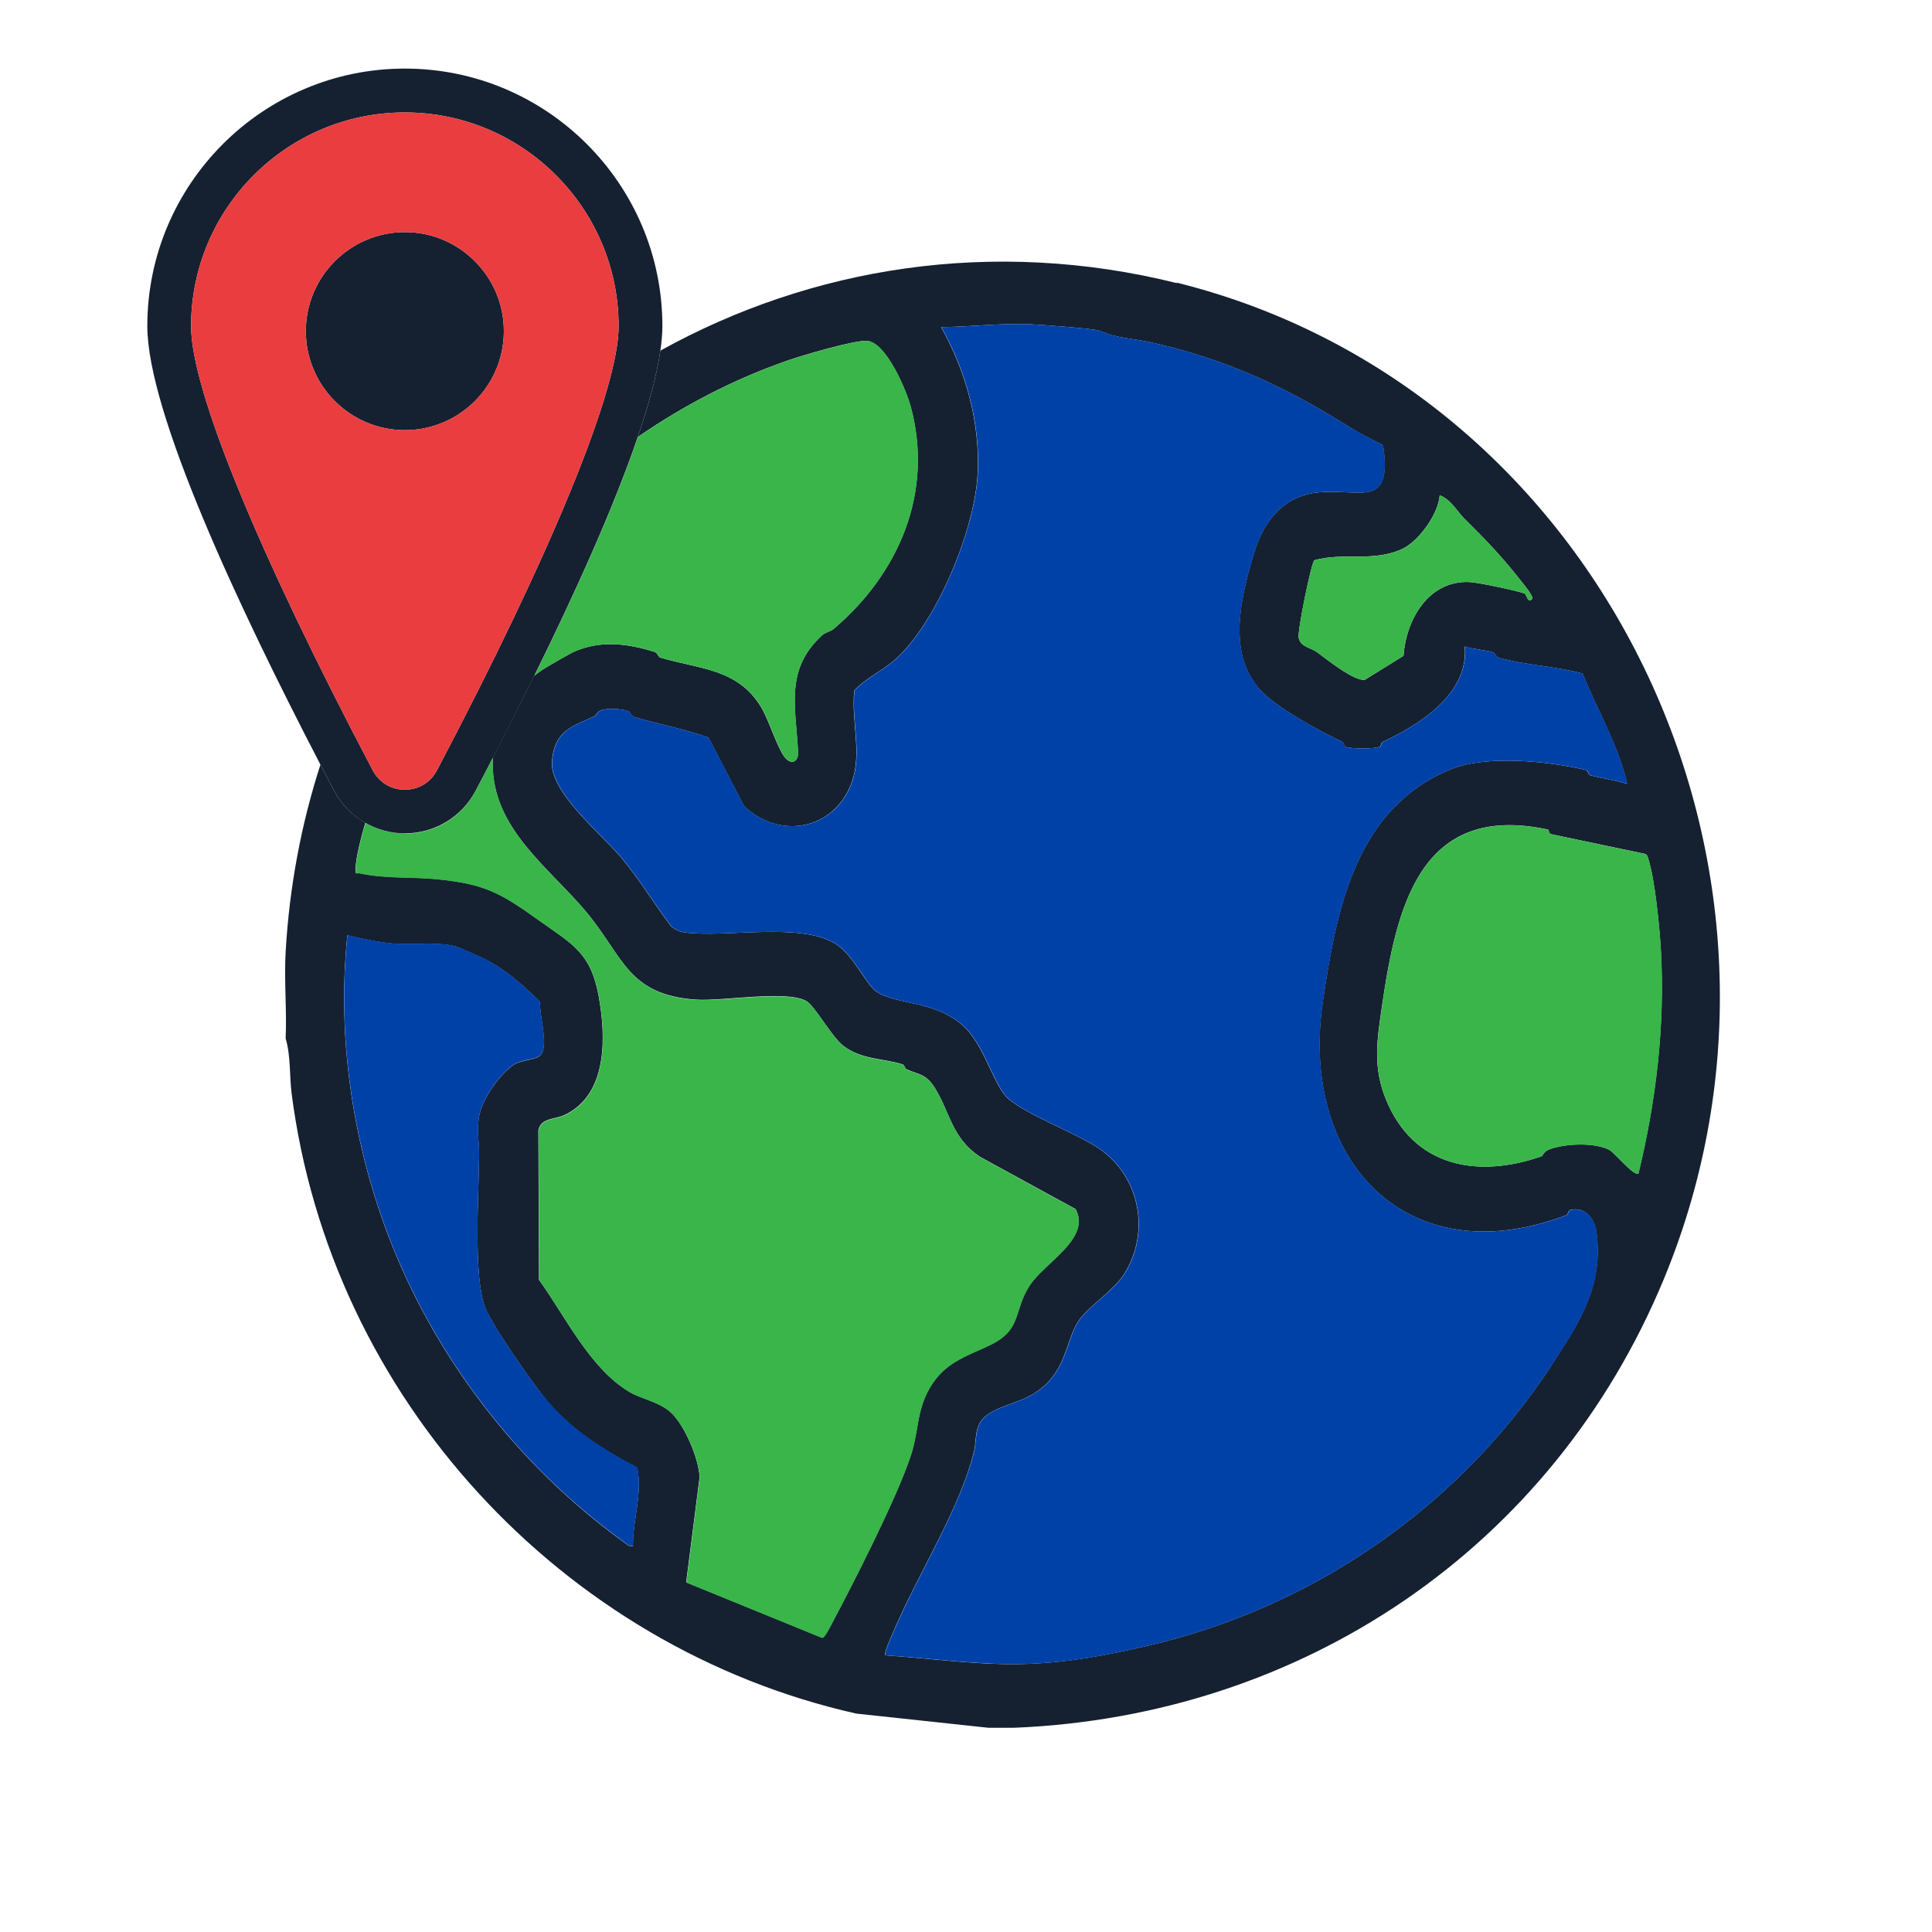 <?xml version="1.0" encoding="UTF-8"?>
<svg id="Layer_1" xmlns="http://www.w3.org/2000/svg" version="1.1" viewBox="0 0 200 200">
  <!-- Generator: Adobe Illustrator 29.3.1, SVG Export Plug-In . SVG Version: 2.1.0 Build 151)  -->
  <defs>
    <style>
      .st0 {
        fill: #152131;
      }

      .st1 {
        fill: #39b54a;
      }

      .st2 {
        fill: #e93d3f;
      }

      .st3 {
        fill: #0041a8;
      }
    </style>
  </defs>
  <path class="st0" d="M121.84,29.31c-19.09-4.75-37.88-1.66-53.48,6.99-.36,2.5-1.18,5.55-2.34,8.94,4.83-3.33,10.06-6.03,15.57-7.94,1.5-.52,6.85-2.1,8.15-2.01,1.97.12,4.06,5.06,4.53,6.8,2.4,8.89-1.22,17.27-7.97,23.01-.34.29-.85.34-1.21.67-3.87,3.55-2.71,7.41-2.48,12.09.05,1.04-.73,1.37-1.4.5-.76-.99-1.63-3.85-2.41-5.14-2.42-4.02-6.33-3.93-10.45-5.15-.23-.07-.23-.48-.63-.6-2.76-.85-5.48-1.21-8.22-.04-.51.22-2.34,1.29-2.98,1.67-.43.26-.85.55-1.24.87-1.41,2.86-2.85,5.7-4.26,8.43-.01.19-.02.38-.02.57-.07,6.82,5.85,10.82,9.75,15.51,3.8,4.57,4.23,8.51,11.3,9,2.74.19,9.42-1.03,11.44.16.87.51,2.6,3.68,3.8,4.61,1.9,1.47,4.16,1.3,6.14,1.93.23.07.21.43.45.53,1.31.56,1.99.45,2.92,1.95,1.58,2.57,1.71,5.09,4.61,7.07l9.93,5.43c1.64,3.03-3.23,5.54-4.77,7.92-1.72,2.67-.74,4.51-4.03,6.12-2.21,1.08-4.39,1.66-5.95,3.91-1.77,2.58-1.42,4.85-2.31,7.55-1.47,4.44-5.94,13.2-8.26,17.56-.17.32-.64,1.28-.92,1.32l-14.07-5.74,1.39-10.87c-.07-1.93-1.57-5.48-3.03-6.77-1.21-1.07-3.02-1.35-4.24-2.08-4.08-2.42-6.62-7.81-9.35-11.59l-.07-15.47c.25-1.33,1.67-1.1,2.74-1.61,4.47-2.13,4.26-8.15,3.5-12.31-.82-4.47-2.72-5.36-6.08-7.76-4.05-2.89-5.63-3.86-10.81-4.35-2.62-.25-5.1-.02-7.82-.59-.42-.09-.45.24-.45-.43,0-1.05.49-3,1.01-4.8-1.36-.77-2.5-1.91-3.25-3.34-.46-.88-.93-1.77-1.4-2.68-1.97,6.11-3.21,12.6-3.6,19.37-.17,2.97.13,6.02,0,8.99.53,1.74.39,3.83.61,5.62,4.03,31.62,28.07,57.43,58.46,64.26l13.69,1.47h2.61c29.73-1.19,55.75-18.51,67.32-46.5,17.51-42.38-6.32-92.12-50.44-103.1ZM65.53,160.05c-.46.08-.74-.26-1.09-.51-10.91-7.91-19.56-19.18-24.35-31.9-3.65-9.69-5.21-20.52-4.13-30.82,1.5.36,3.26.74,4.78.87,1.87.16,5.03-.25,6.73.39.37.14,1.5.66,2.11.93,2.47,1.08,4.44,2.85,6.32,4.7-.09,1.35.9,4.46.09,5.48-.43.54-2.02.54-2.72.98-1.48.93-3.22,3.42-3.62,5.15-.37,1.61-.04,2.86-.05,4.27-.04,3.91-.61,12.36.58,15.66.66,1.83,4.71,7.58,6.07,9.3,2.69,3.38,6.02,5.44,9.71,7.4.57,2.72-.48,5.4-.44,8.12ZM149.04,51.27c1.24.5,1.72,1.61,2.6,2.47,2.15,2.12,3.91,3.96,5.8,6.38.23.29,1.37,1.65,1.17,1.88-.46.52-.6-.5-.79-.57-.92-.31-4.83-1.15-5.75-1.18-4.22-.15-6.51,3.9-6.78,7.64l-4,2.48c-1.09.18-4.02-2.17-4.94-2.85-.69-.5-1.72-.54-1.91-1.5-.14-.71,1.29-7.68,1.61-8.02,3.01-.86,6.11.23,9.12-1.18,1.72-.81,3.73-3.61,3.87-5.56ZM160.62,141.33c-9.63,14.71-24.76,25.07-41.74,29.02-4.14.96-8.1,1.74-12.6,1.9-4.9.17-9.78-.57-14.65-.89-.21-.2,1.17-3.16,1.4-3.68,2.43-5.43,6.41-11.79,7.8-17.43.3-1.22-.04-2.75,1.32-3.75,1.91-1.4,4.45-1.22,6.59-3.7,1.75-2.03,1.82-4.62,3.04-6.25,1.05-1.41,3.54-2.99,4.6-4.68,2.72-4.34,1.62-10.07-2.61-12.97-2.31-1.58-7.43-3.46-9.37-5.14-1.55-1.34-2.45-5.5-4.65-7.53-2.95-2.72-7.07-2.18-9.07-3.61-1.04-.75-2.38-3.79-4.16-4.9-3.66-2.29-11.39-.62-15.64-1.19-.58-.08-.95-.28-1.4-.63-1.75-2.3-3.27-4.84-5.12-7.06-2.05-2.47-7.56-6.87-7.22-10.13.33-3.09,2.01-3.48,4.39-4.56.22-.1.25-.46.64-.6.78-.28,2.08-.19,2.85.07.26.09.23.48.62.6,2.55.76,5.2,1.24,7.71,2.14l3.66,7.07c3.72,3.55,9.36,2.48,11.15-2.42,1.12-3.07-.07-6.36.28-9.53,1.23-1.33,2.98-2.07,4.31-3.28,4.25-3.86,8.15-13.4,8.45-19.1.28-5.31-1.21-10.66-3.78-15.24,3.06-.02,6.07-.42,9.14-.3,1.03.04,6.8.46,7.3.69,1.79.8,3.27.75,5.31,1.2,7.51,1.67,13.82,4.54,20.21,8.57,1.2.76,2.52,1.44,3.79,2.07,1,6.7-2.38,4.44-6.76,4.89-3.53.36-5.61,2.98-6.57,6.19-1.49,4.96-3.1,11.35,1.52,15.1,1.99,1.62,5.22,3.39,7.59,4.53.16.08.2.45.29.49.57.25,3.06.26,3.62,0,.09-.04.11-.42.28-.49,3.85-1.81,8.9-4.96,8.49-9.87.95.3,2.01.32,2.96.61.21.06.19.45.65.58,2.81.76,5.79.85,8.59,1.61,1.53,3.81,3.67,7.37,4.61,11.41-1.25-.38-2.58-.55-3.83-.89-.22-.06-.21-.48-.44-.54-3.82-.91-10.28-1.57-13.92-.1-9.95,4.02-11.91,14.58-13.32,24.11-2.41,16.36,8.68,28.34,25.2,22.08.21-.08.2-.49.43-.55,1.43-.35,2.48.82,2.68,2.18.8,5.59-1.7,9.42-4.63,13.89ZM169.62,121.47c-.42.37-2.53-2.16-2.98-2.41-1.52-.84-4.73-.69-6.31-.06-.55.22-.58.64-.79.71-6.62,2.3-13.21,1.09-16.06-5.88-1.38-3.37-.94-6.09-.44-9.53,1.51-10.34,3.91-21.28,17.22-18.42.07.01.06.4.29.47l9.72,2.04c.28.09.3.33.37.56.68,2.15,1.16,7.1,1.29,9.45.43,7.78-.5,15.53-2.32,23.06Z"/>
  <path class="st3" d="M162.58,125.25c-.22.05-.22.47-.43.55-16.52,6.26-27.61-5.72-25.2-22.08,1.41-9.53,3.37-20.09,13.32-24.11,3.65-1.47,10.11-.81,13.92.1.23.05.22.48.44.54,1.26.34,2.58.52,3.83.89-.94-4.04-3.08-7.61-4.61-11.41-2.81-.76-5.78-.86-8.59-1.61-.46-.12-.44-.51-.65-.58-.94-.28-2.01-.31-2.96-.61.4,4.9-4.65,8.05-8.49,9.87-.16.08-.19.45-.28.49-.57.25-3.06.25-3.62,0-.09-.04-.12-.41-.29-.49-2.37-1.14-5.59-2.91-7.59-4.53-4.62-3.76-3.01-10.14-1.52-15.1.96-3.21,3.04-5.83,6.57-6.19,4.38-.44,7.77,1.82,6.76-4.89-1.27-.64-2.59-1.32-3.79-2.07-6.39-4.03-12.7-6.9-20.21-8.57-2.03-.45-3.51-.4-5.31-1.2-.51-.23-6.28-.65-7.3-.69-3.07-.12-6.09.28-9.14.3,2.57,4.57,4.06,9.93,3.78,15.24-.31,5.7-4.2,15.24-8.45,19.1-1.33,1.21-3.08,1.96-4.31,3.28-.35,3.17.84,6.46-.28,9.53-1.78,4.9-7.43,5.97-11.15,2.42l-3.66-7.07c-2.51-.9-5.16-1.38-7.71-2.14-.4-.12-.36-.51-.62-.6-.78-.26-2.08-.35-2.85-.07-.39.14-.41.5-.64.6-2.38,1.07-4.06,1.47-4.39,4.56-.34,3.26,5.17,7.66,7.22,10.13,1.85,2.23,3.37,4.76,5.12,7.06.45.35.82.55,1.4.63,4.25.57,11.98-1.1,15.64,1.19,1.78,1.11,3.12,4.15,4.16,4.9,2,1.44,6.12.9,9.07,3.61,2.2,2.02,3.1,6.18,4.65,7.53,1.94,1.68,7.05,3.56,9.37,5.14,4.23,2.9,5.33,8.64,2.61,12.97-1.06,1.69-3.55,3.27-4.6,4.68-1.22,1.63-1.29,4.22-3.04,6.25-2.14,2.48-4.68,2.3-6.59,3.7-1.36,1-1.02,2.53-1.32,3.75-1.4,5.64-5.37,12-7.8,17.43-.23.52-1.61,3.47-1.4,3.68,4.87.31,9.76,1.05,14.65.89,4.5-.15,8.46-.93,12.6-1.9,16.98-3.95,32.1-14.31,41.74-29.02,2.93-4.48,5.43-8.31,4.63-13.89-.19-1.36-1.25-2.53-2.68-2.18Z"/>
  <path class="st1" d="M56.54,69.1c.64-.38,2.47-1.45,2.98-1.67,2.74-1.18,5.46-.81,8.22.04.4.12.4.53.63.6,4.12,1.22,8.03,1.14,10.45,5.15.78,1.29,1.65,4.15,2.41,5.14.67.87,1.45.54,1.4-.5-.23-4.67-1.4-8.53,2.48-12.09.36-.33.87-.39,1.21-.67,6.74-5.73,10.37-14.12,7.97-23.01-.47-1.74-2.56-6.68-4.53-6.8-1.3-.08-6.65,1.5-8.15,2.01-5.51,1.91-10.75,4.61-15.57,7.94-2.48,7.26-6.48,16.13-10.72,24.73.39-.32.8-.61,1.24-.87Z"/>
  <path class="st1" d="M41.91,86.28h0c-1.46,0-2.85-.39-4.07-1.08-.52,1.8-1.02,3.75-1.01,4.8,0,.67.03.34.45.43,2.72.57,5.2.34,7.82.59,5.18.49,6.76,1.46,10.81,4.35,3.37,2.4,5.27,3.29,6.08,7.76.76,4.16.97,10.17-3.5,12.31-1.07.51-2.49.27-2.74,1.61l.07,15.47c2.73,3.78,5.27,9.17,9.35,11.59,1.23.73,3.03,1.01,4.24,2.08,1.46,1.29,2.96,4.84,3.03,6.77l-1.39,10.87,14.07,5.74c.28-.04.75-1,.92-1.32,2.32-4.35,6.79-13.11,8.26-17.56.89-2.7.54-4.97,2.31-7.55,1.55-2.26,3.74-2.83,5.95-3.91,3.28-1.61,2.31-3.45,4.03-6.12,1.53-2.38,6.41-4.9,4.77-7.92l-9.93-5.43c-2.9-1.98-3.03-4.5-4.61-7.07-.92-1.5-1.61-1.39-2.92-1.95-.24-.1-.22-.46-.45-.53-1.98-.63-4.24-.46-6.14-1.93-1.2-.93-2.93-4.1-3.8-4.61-2.02-1.19-8.7.03-11.44-.16-7.07-.49-7.5-4.44-11.3-9-3.9-4.69-9.82-8.69-9.75-15.51,0-.19.01-.38.02-.57-.61,1.17-1.21,2.33-1.8,3.45-1.44,2.73-4.24,4.42-7.33,4.42Z"/>
  <path class="st1" d="M170.65,88.96c-.07-.23-.09-.47-.37-.56l-9.72-2.04c-.23-.07-.22-.46-.29-.47-13.31-2.86-15.72,8.08-17.22,18.42-.5,3.44-.94,6.17.44,9.53,2.86,6.97,9.45,8.17,16.06,5.88.21-.07.24-.5.79-.71,1.58-.63,4.8-.77,6.31.06.45.25,2.56,2.78,2.98,2.41,1.82-7.53,2.75-15.28,2.32-23.06-.13-2.35-.61-7.3-1.29-9.45Z"/>
  <path class="st3" d="M56.26,144.53c-1.37-1.71-5.41-7.46-6.07-9.3-1.2-3.3-.62-11.75-.58-15.66.02-1.41-.31-2.66.05-4.27.4-1.74,2.14-4.22,3.62-5.15.7-.44,2.29-.44,2.72-.98.82-1.02-.18-4.13-.09-5.48-1.88-1.84-3.86-3.62-6.32-4.7-.61-.27-1.73-.79-2.11-.93-1.7-.64-4.86-.23-6.73-.39-1.53-.13-3.29-.51-4.78-.87-1.08,10.31.48,21.13,4.13,30.82,4.79,12.72,13.44,23.99,24.35,31.9.34.25.62.6,1.09.51-.04-2.72,1-5.4.44-8.12-3.7-1.96-7.02-4.02-9.71-7.4Z"/>
  <path class="st1" d="M134.44,66.02c.19.97,1.22,1,1.91,1.5.92.68,3.85,3.02,4.94,2.85l4-2.48c.27-3.74,2.56-7.79,6.78-7.64.92.03,4.83.87,5.75,1.18.19.07.33,1.09.79.57.2-.23-.93-1.58-1.17-1.88-1.89-2.42-3.65-4.26-5.8-6.38-.88-.86-1.35-1.98-2.6-2.47-.14,1.95-2.15,4.76-3.87,5.56-3.01,1.41-6.11.31-9.12,1.18-.33.34-1.75,7.3-1.61,8.02Z"/>
  <path class="st0" d="M37.84,85.19c1.22.69,2.61,1.08,4.07,1.08h0c3.08,0,5.89-1.69,7.33-4.42.59-1.13,1.2-2.28,1.8-3.45,1.42-2.73,2.85-5.57,4.26-8.43,4.24-8.6,8.24-17.46,10.72-24.73,1.16-3.4,1.98-6.44,2.34-8.94.13-.92.21-1.77.21-2.54,0-14.7-11.96-26.66-26.66-26.66s-26.66,11.96-26.66,26.66c0,8.92,9.44,29.08,17.93,45.41.47.9.94,1.8,1.4,2.68.76,1.44,1.9,2.57,3.25,3.34ZM41.91,11.64c12.2,0,22.13,9.93,22.13,22.13,0,6.52-6.86,23.28-18.81,45.98-.66,1.25-1.9,2-3.32,2s-2.66-.75-3.32-2c-11.95-22.7-18.81-39.45-18.81-45.98,0-12.2,9.93-22.13,22.13-22.13Z"/>
  <path class="st0" d="M41.91,44.53c5.65,0,10.25-4.6,10.25-10.25s-4.6-10.25-10.25-10.25-10.25,4.6-10.25,10.25,4.6,10.25,10.25,10.25Z"/>
  <path class="st2" d="M41.91,11.64c-12.2,0-22.13,9.93-22.13,22.13,0,6.52,6.86,23.28,18.81,45.98.66,1.25,1.9,2,3.32,2s2.66-.75,3.32-2c11.95-22.7,18.81-39.45,18.81-45.98,0-12.2-9.93-22.13-22.13-22.13ZM41.91,44.53c-5.65,0-10.25-4.6-10.25-10.25s4.6-10.25,10.25-10.25,10.25,4.6,10.25,10.25-4.6,10.25-10.25,10.25Z"/>
</svg>